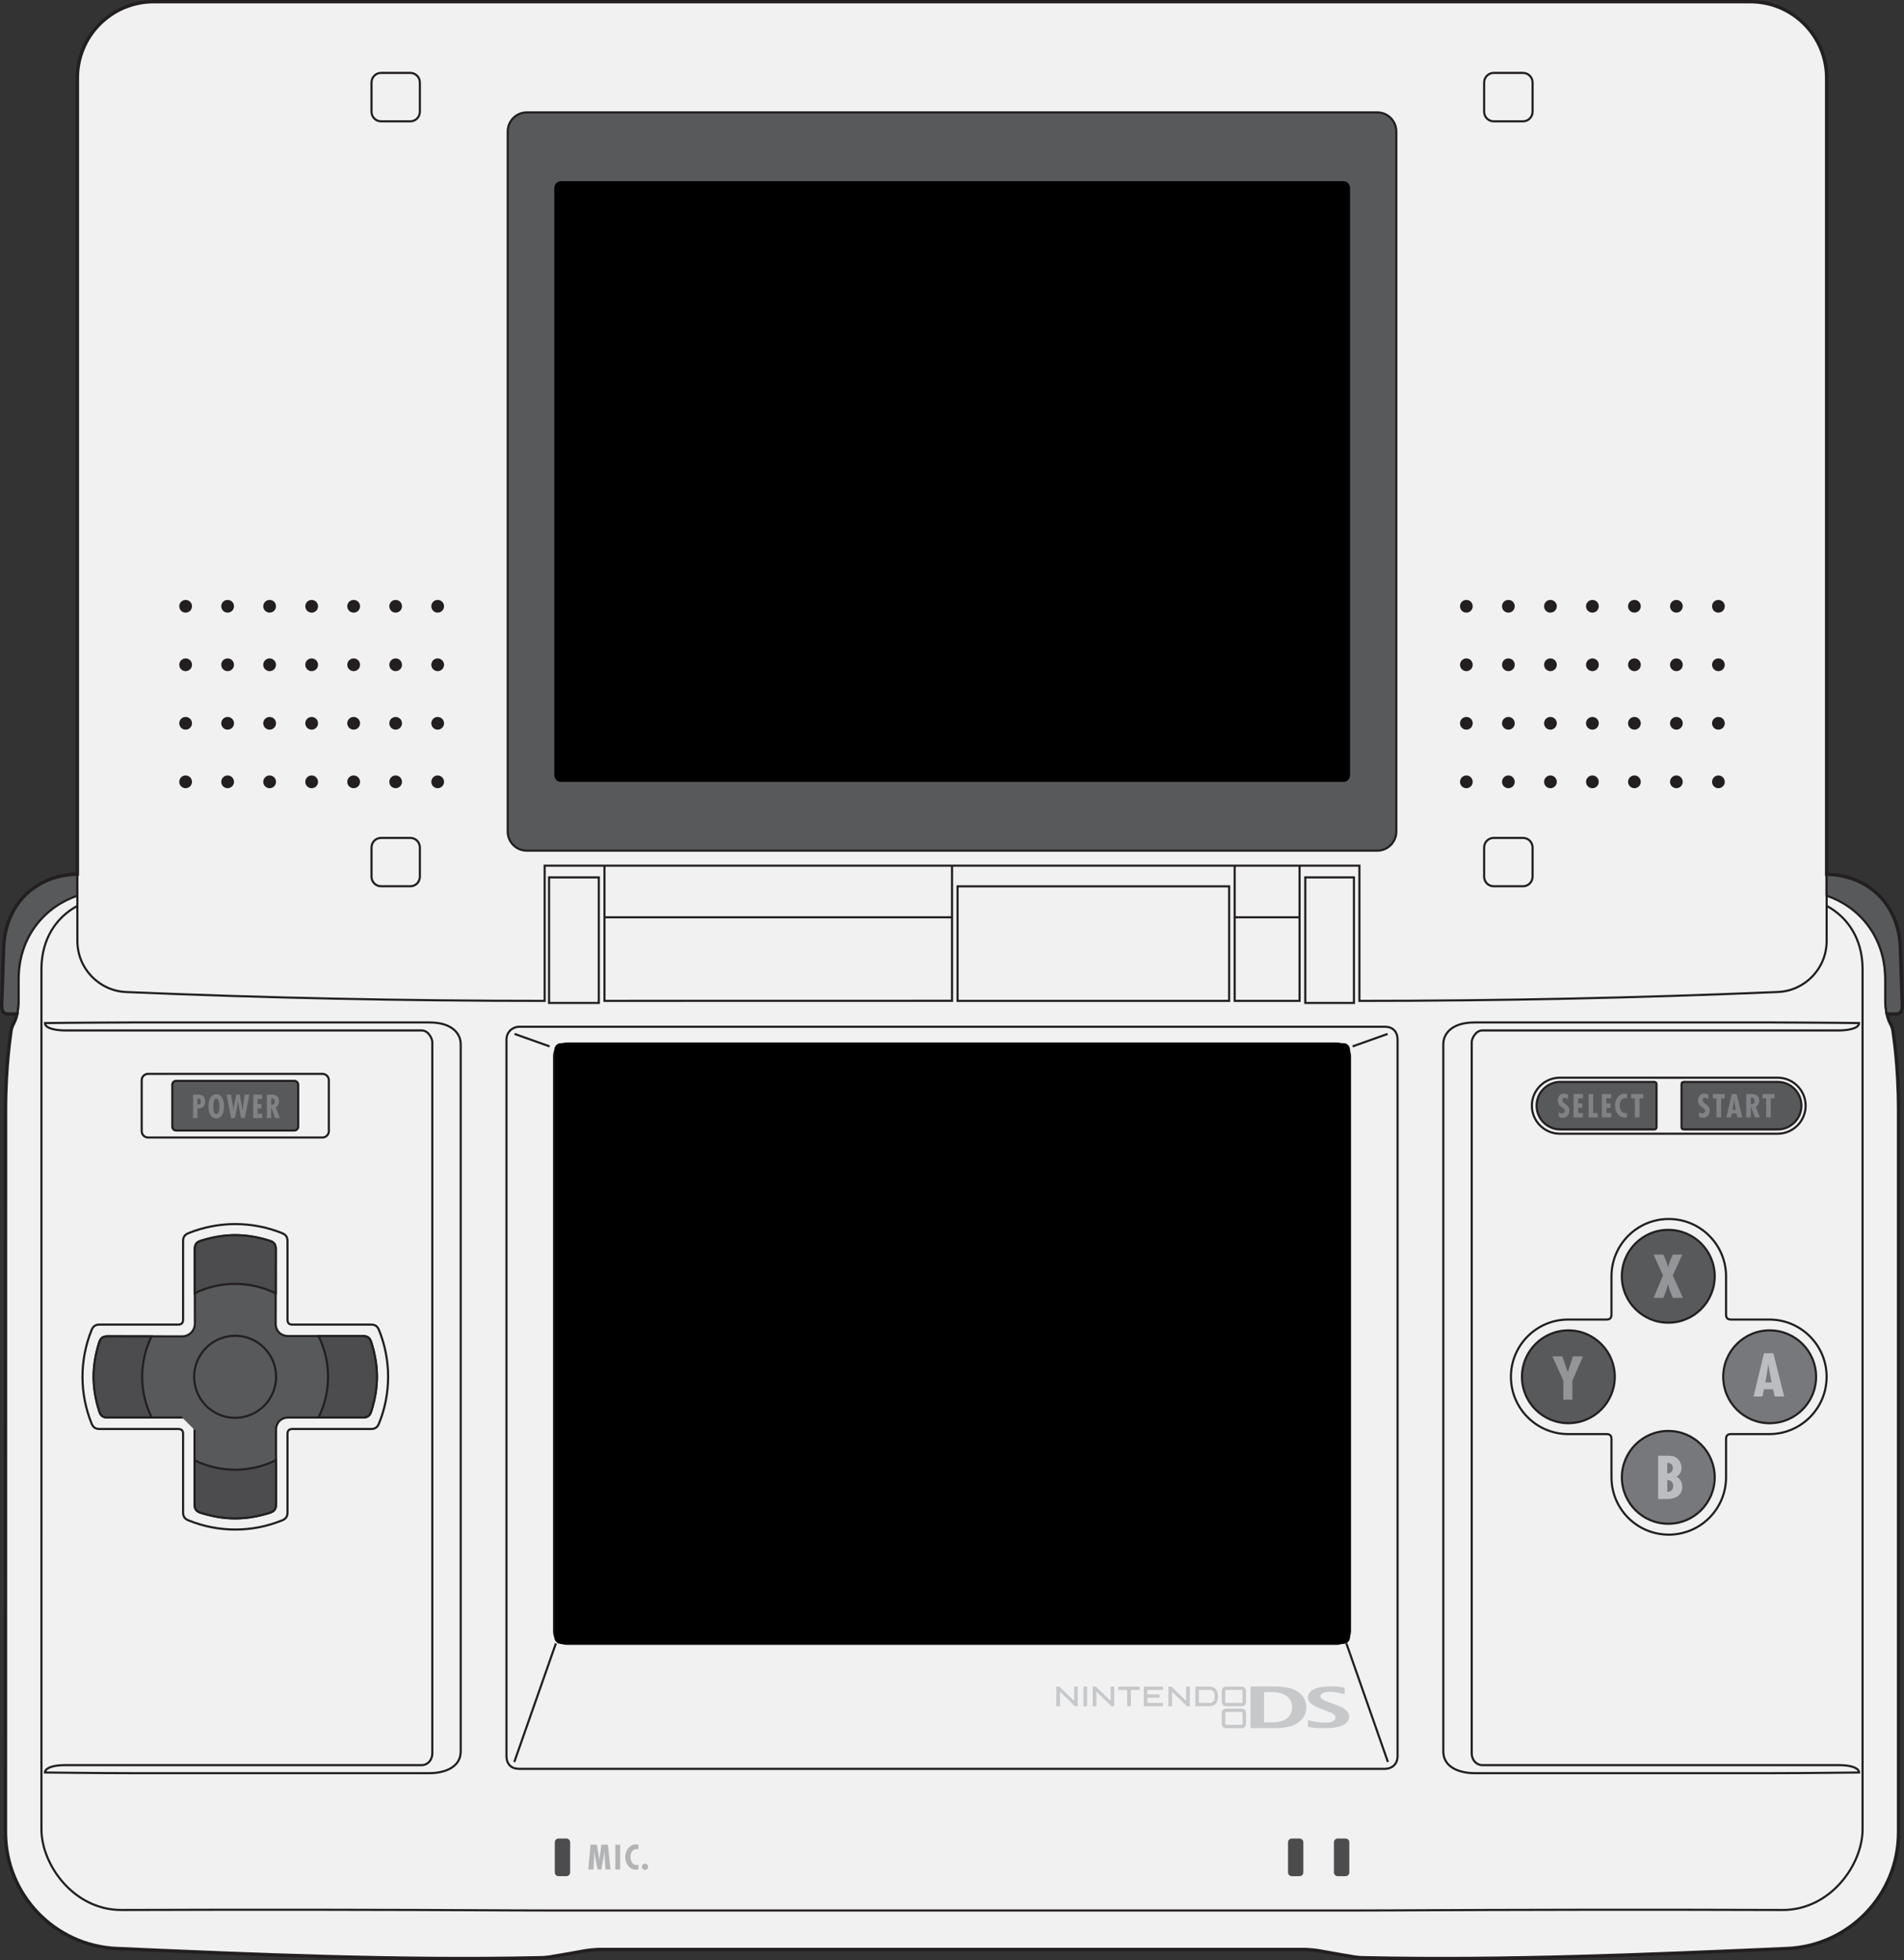 <?xml version="1.0" encoding="utf-8"?>
<!-- Generator: Adobe Illustrator 16.0.0, SVG Export Plug-In . SVG Version: 6.00 Build 0)  -->
<!DOCTYPE svg PUBLIC "-//W3C//DTD SVG 1.1//EN" "http://www.w3.org/Graphics/SVG/1.1/DTD/svg11.dtd">
<svg version="1.1" id="Layer_1" xmlns="http://www.w3.org/2000/svg" xmlns:xlink="http://www.w3.org/1999/xlink" x="0px" y="0px"
	 width="15519.497px" height="15980.73px" viewBox="-7679.631 -7915.22 15519.497 15980.73"
	 enable-background="new -7679.631 -7915.22 15519.497 15980.73" xml:space="preserve">
<rect x="-7679.631" y="-7915.22" width="15519.497" height="15980.73" fill="#333333" stroke="none"/>
<g>
	<path fill="#F1F1F2" d="M7209.245-612.972c249.398,84.035,478.436,318.448,478.436,684.015v176.682
		c-0.381,55.266,9.232,105.475,29.725,156.441c11.129,26.814,27.566,50.467,31.615,80.689c3.67,28.455,46.035,281.27,46.035,648.922
		V7021.76c0,508.416-400.408,926.654-908.312,948.408c-1144.814,50.211-2289.76,99.533-3435.457,75.5
		c-25.927-0.375-60.199-1.77-95.99-7.838c-94.479-15.307-188.95-31.494-283.171-49.322c-35.917-6.961-109.021-10.369-109.021-10.369
		h-5765.747c0,0-72.657,3.408-108.64,10.369c-94.405,17.828-188.817,34.016-283.485,49.322c-35.346,6.068-69.433,7.463-95.926,7.838
		c-1145.511,24.033-2290.892-25.289-3435.838-75.5c-508.029-21.754-908.756-439.992-908.374-948.408l0.567-5887.982
		c0-367.652,41.924-620.467,45.274-648.922c4.179-30.223,20.492-53.875,31.495-80.689c21.117-50.967,30.542-101.176,30.033-156.441
		V71.109c0-365.375,228.729-599.915,478.694-684.081v-6666.099c0-343.935,279.063-622.866,622.491-622.866H6586.246
		c344.001,0,622.999,278.932,622.999,622.866V-612.972"/>
	<path fill="#58595B" d="M-7059.082-613.354c-249.721,83.917-478.442,318.33-478.442,684.272v176.301
		c0.189,36.166-4.364,70.064-13.024,103.703h-71.65c-41.924,0-54.257-26.809-54-75.881l14.924-428.101
		c0-388.52,260.909-628.941,602.192-636.404V-613.354"/>
	<path fill="#58595B" d="M7198.493-613.736v-175.097c341.598,6.957,602.631,247.38,602.631,635.773l14.676,428.101
		c0.248,49.072-12.273,75.881-53.875,75.881h-71.842c-8.344-33.639-12.898-67.537-12.516-103.703V70.918
		C7677.692-295.155,7448.78-529.57,7198.493-613.736"/>
	<path fill="none" stroke="#231F20" stroke-width="17.483" d="M-7048.712-242.859c0,222.655,175.73,405.471,397.937,415.203
		c1136.404,48.314,2273.131,72.092,3410.542,72.092V-857.881h6641.185V244.436c1137.603,0,2274.454-24.283,3410.918-72.466
		c221.581-9.489,397.376-192.298,397.376-414.829v-7036.212c0-343.935-278.748-622.866-622.999-622.866H-6426.352
		c-343.428,0-622.491,278.932-622.491,622.866v7036.212H-7048.712z"/>
	<path fill="#77787B" d="M6296.884,4128.867c0,208.801-169.477,378.396-378.279,378.396c-208.928,0-378.273-169.596-378.273-378.396
		c0-208.678,169.346-378.404,378.273-378.404C6127.407,3750.463,6296.884,3919.932,6296.884,4128.867"/>
	<path fill="none" stroke="#231F20" stroke-width="17.483" d="M5918.604,3750.586c208.934,0,378.279,169.346,378.279,378.281
		c0,208.928-169.346,378.396-378.279,378.396c-208.928,0-378.273-169.469-378.273-378.396
		C5540.331,3919.932,5709.677,3750.586,5918.604,3750.586z"/>
	<path fill="#58595B" d="M6296.884,2489.545c0,208.678-169.477,378.148-378.279,378.148c-208.928,0-378.654-169.471-378.654-378.148
		c0-208.803,169.727-378.398,378.654-378.398C6127.407,2111.146,6296.884,2280.619,6296.884,2489.545"/>
	<path fill="none" stroke="#231F20" stroke-width="17.483" d="M5918.479,2111.146c208.928,0,378.404,169.346,378.404,378.398
		c0,208.936-169.477,378.406-378.404,378.406s-378.398-169.471-378.398-378.406
		C5540.081,2280.492,5709.552,2111.146,5918.479,2111.146z"/>
	<path fill="#77787B" d="M7123.369,3309.08c0,208.928-169.472,378.148-378.655,378.148c-208.803,0-378.273-169.221-378.273-378.148
		c0-208.934,169.471-378.404,378.273-378.404C6953.897,2930.676,7123.369,3100.146,7123.369,3309.08"/>
	<path fill="none" stroke="#231F20" stroke-width="17.483" d="M6744.839,2930.551c208.935,0,378.404,169.471,378.404,378.529
		c0,208.928-169.47,378.398-378.404,378.398c-208.928,0-378.398-169.471-378.398-378.398
		C6366.44,3100.021,6535.911,2930.551,6744.839,2930.551z"/>
	<path fill="#58595B" d="M5482.409,3309.08c0,208.928-169.471,378.148-378.272,378.148c-208.81,0-378.155-169.221-378.155-378.148
		c0-208.934,169.346-378.404,378.155-378.404C5312.938,2930.676,5482.409,3100.146,5482.409,3309.08"/>
	<path fill="none" stroke="#231F20" stroke-width="17.483" d="M5455.594,4128.867v-311.119c0-29.6-12.142-41.607-41.478-41.607
		h-311.25c-257.873,0-466.926-209.186-466.926-467.061c0-257.748,209.053-466.676,466.926-466.676h311.25
		c29.467,0,41.478-12.141,41.478-41.484v-311.117c0-257.875,208.809-467.184,466.934-467.184c257.749,0,466.8,209.309,466.8,467.184
		v311.117c0,29.594,12.273,41.484,41.61,41.484h311.124c257.743,0,467.052,208.928,467.052,466.676
		c0,257.875-209.309,467.061-467.052,467.061h-311.124c-29.593,0-41.61,12.141-41.61,41.607v311.119
		c0,257.873-208.801,467.057-466.8,467.057C5664.402,4595.924,5455.594,4386.74,5455.594,4128.867z M5482.409,3309.08
		c0,208.928-169.471,378.148-378.272,378.148c-208.81,0-378.155-169.221-378.155-378.148c0-208.934,169.346-378.404,378.155-378.404
		C5312.938,2930.676,5482.409,3100.146,5482.409,3309.08z"/>
	<path fill="#58595B" d="M6047.479,1292.377h762.112c107.126,0.25,194.01-86.76,194.01-193.754
		c0-107.25-86.884-193.76-194.01-193.377h-762.112c-14.793,0-20.992,5.941-20.992,20.617v345.514
		C6026.487,1286.303,6032.687,1292.377,6047.479,1292.377"/>
	<path fill="none" stroke="#231F20" stroke-width="17.483" d="M6047.479,1292.377h762.112
		c107.126,0.25,194.01-86.76,194.01-193.754c0-107.25-86.884-193.76-194.01-193.377h-762.112c-14.793,0-20.992,5.941-20.992,20.617
		v345.514C6026.487,1286.303,6032.687,1292.377,6047.479,1292.377z"/>
	<path fill="#58595B" d="M5801.872,1292.377h-762.871c-106.486,0.25-193.752-86.76-193.752-193.754
		c0-107.25,87.266-193.76,193.752-193.377h762.871c14.293,0,20.865,5.941,20.865,20.617v345.514
		C5822.737,1286.303,5816.165,1292.377,5801.872,1292.377"/>
	<path fill="none" stroke="#231F20" stroke-width="17.483" d="M6809.592,870.717H5034.954
		c-125.584,0-228.405,101.941-228.405,228.031c0,126.342,102.821,228.781,228.405,228.781h1774.638
		c125.966,0,228.406-102.439,228.406-228.781C7037.998,972.658,6935.558,870.717,6809.592,870.717z M5801.872,1292.377h-762.871
		c-106.486,0.25-193.752-86.76-193.752-193.754c0-107.25,87.266-193.76,193.752-193.377h762.871
		c14.293,0,20.865,5.941,20.865,20.617v345.514C5822.737,1286.303,5816.165,1292.377,5801.872,1292.377z"/>
	<path fill="#4C4C4E" d="M-3032.378,7349.447c0,16.945-13.72,30.986-31.048,30.986h-63.232c-16.953,0-30.923-14.041-30.923-30.986
		v-245.477c0-16.951,13.971-30.738,30.923-30.738h63.232c17.328,0,31.048,13.787,31.048,30.738V7349.447"/>
	<path fill="#4C4C4E" d="M2943.883,7349.447c0,16.945-13.912,30.986-31.114,30.986h-62.726c-17.201,0-31.113-14.041-31.113-30.986
		v-245.477c0-16.951,13.912-30.738,31.113-30.738h62.726c17.202,0,31.114,13.787,31.114,30.738V7349.447"/>
	<path fill="#4C4C4E" d="M3318.74,7349.447c0,16.945-14.161,30.986-31.106,30.986h-62.983c-17.452,0-31.495-14.041-31.495-30.986
		v-245.477c0-16.951,14.043-30.738,31.495-30.738h62.726c17.203,0,31.238,13.787,31.238,30.738v245.477"/>
	<path fill="none" stroke="#231F20" stroke-width="17.483" d="M-6933.623,3688.873c-98.144-243.713-98.144-515.879,0-759.709
		c13.213-32.885,31.87-45.781,67.471-45.781h637.6c29.086,0,41.419-12.143,41.295-41.236v-637.033
		c0-35.793,12.583-54.508,45.721-67.787c243.832-97.762,515.938-97.762,759.837,0c33.008,13.535,45.53,31.994,45.53,67.787v637.033
		c0,29.219,11.952,41.236,41.478,41.236h637.417c35.476,0,54,12.896,67.222,45.781c98.583,243.83,98.583,515.996,0,759.709
		c-13.346,33.135-31.746,45.656-67.222,45.656h-637.417c-29.526,0-41.478,12.143-41.478,41.479v637.416
		c0,35.162-12.522,53.877-45.53,66.773c-243.898,98.9-516.005,98.9-759.837,0c-33.139-12.896-45.721-31.611-45.721-66.773v-637.416
		c0.125-29.592-12.208-41.479-41.295-41.479h-637.6C-6901.753,3734.529-6920.41,3722.008-6933.623,3688.873z M-6194.78,3641.191
		c59.188,0,100.796,41.482,100.796,100.926 M2913.025-436.738v-421.144 M2384.122-436.738v-421.144 M80.326-436.738v-421.144
		 M-2752.499-436.738v-421.144 M2339.099-689.235v933.67H125.285v-933.67H2339.099z M3356.433,261.131V-762.398h-396.611V261.131
		H3356.433z M-3204.06,261.131V-762.398h405.088V261.131H-3204.06z M7209.245-612.972
		c249.398,84.035,478.436,318.448,478.436,684.015v176.682c-0.381,55.266,9.232,105.475,29.725,156.441
		c11.129,26.814,27.566,50.467,31.615,80.689c3.67,28.455,46.035,281.27,46.035,648.922V7021.76
		c0,508.416-400.408,926.654-908.312,948.408c-1144.814,50.211-2289.76,99.533-3435.457,75.5c-25.927-0.375-60.199-1.77-95.99-7.838
		c-94.479-15.307-188.95-31.494-283.171-49.322c-35.917-6.961-109.021-10.369-109.021-10.369h-5765.747
		c0,0-72.657,3.408-108.64,10.369c-94.405,17.828-188.817,34.016-283.485,49.322c-35.346,6.068-69.433,7.463-95.926,7.838
		c-1145.511,24.033-2290.892-25.289-3435.838-75.5c-508.029-21.754-908.756-439.992-908.374-948.408l0.567-5887.982
		c0-367.652,41.924-620.467,45.274-648.922c4.179-30.223,20.492-53.875,31.495-80.689c21.117-50.967,30.542-101.176,30.033-156.441
		V71.109c0-365.375,228.729-599.915,478.694-684.081 M2384.122,244.184v-680.921h528.903v680.921H2384.122z M-2752.499,244.184
		v-680.921H80.326v680.416L-2752.499,244.184z M7209.245-530.326c171.615,91.819,292.902,269.765,292.902,515.183v7013.25
		c0,288.738-261.664,657.777-651.321,657.777c-1063.374-3.664-2126.989-2.525-3190.612,3.291
		c-86.252,0.25-172.761,0.756-259.013,0.756h-6641.435c-86.501,0-172.886-0.506-259.263-0.756
		c-1063.241-5.816-2126.99-7.08-3190.355-3.291c-389.973,0-651.959-369.039-651.959-657.777V-15.143
		c0-244.912,121.477-423.238,293.225-514.926"/>
	<path fill="#58595B" d="M-6194.78,3641.191h-606.494c-38.443,0-57.606-13.912-69.366-50.842
		c-61.403-195.268-61.403-367.521,0-562.793c11.76-36.68,31.679-48.691,69.366-48.691l606.494,0.633
		c57.226,0.506,103.771-46.037,103.514-103.453l-0.822-606.305c-0.125-37.562,11.825-57.541,48.565-69.176
		c195.082-61.594,367.526-61.594,562.857,0c36.616,11.635,48.822,31.613,48.822,69.176l-0.888,606.305
		c0,60.955,44.01,100.92,103.71,100.92h606.488c38.7,0,57.606,13.662,69.115,50.592c61.654,195.271,61.654,367.525,0,562.793
		c-11.383,36.68-30.415,50.842-69.115,50.842h-606.488c-59.7,0-100.86,41.482-100.86,100.926v606.047
		c0,38.951-14.044,57.924-50.658,69.434c-195.142,61.594-367.777,61.594-562.859,0c-36.74-11.51-50.585-30.482-50.585-69.434
		v-606.047"/>
	<path fill="none" stroke="#231F20" stroke-width="17.483" d="M-4999.189,1306.031c0,29.092-23.527,52.236-52.046,52.236h-1421.469
		c-28.771,0-52.04-23.145-52.04-52.236V891.084c0-28.205,23.46-51.473,52.04-51.473h1421.469c28.52,0,52.046,23.395,52.046,51.473
		V1306.031z M3608.358,6505.254h-7056.19c-64.062,0-103.453-37.18-103.453-104.717V559.35c0-62.227,50.9-103.961,103.453-103.961
		h7056.19c75.507,0,103.585,51.98,103.585,103.961v5841.188C3711.943,6472.371,3660.97,6505.254,3608.358,6505.254z
		 M-5429.126,3309.08c0,184.396-149.617,334.645-333.887,334.389c-184.645,0-334.261-149.742-334.261-334.389
		c0-184.27,149.617-334.893,334.261-334.393C-5578.743,2974.688-5429.126,3124.305-5429.126,3309.08z M-6194.78,3641.191h-606.494
		c-38.443,0-57.606-13.912-69.366-50.842c-61.403-195.268-61.403-367.521,0-562.793c11.76-36.68,31.679-48.691,69.366-48.691
		l606.494,0.633c57.226,0.506,103.771-46.037,103.514-103.453l-0.822-606.305c-0.125-37.562,11.825-57.541,48.565-69.176
		c195.082-61.594,367.526-61.594,562.857,0c36.616,11.635,48.822,31.613,48.822,69.176l-0.888,606.305
		c0,60.955,44.01,100.92,103.71,100.92h606.488c38.7,0,57.606,13.662,69.115,50.592c61.654,195.271,61.654,367.525,0,562.793
		c-11.383,36.68-30.415,50.842-69.115,50.842h-606.488c-59.7,0-100.86,41.482-100.86,100.926v606.047
		c0,38.951-14.044,57.924-50.658,69.434c-195.142,61.594-367.777,61.594-562.859,0c-36.74-11.51-50.585-30.482-50.585-69.434
		v-606.047"/>
	<path fill="#58595B" d="M-5249.095,1269.865c0,17.451-14.167,31.361-31.494,31.361h-963.518c-17.386,0-31.239-13.91-31.239-31.361
		V927.633c0-17.201,13.853-31.238,31.239-31.238h963.518c17.328,0,31.494,14.037,31.494,31.238V1269.865"/>
	<path fill="none" stroke="#231F20" stroke-width="17.483" d="M-5249.095,1269.865c0,17.451-14.167,31.361-31.494,31.361h-963.518
		c-17.386,0-31.239-13.91-31.239-31.361V927.633c0-17.201,13.853-31.238,31.239-31.238h963.518
		c17.328,0,31.494,14.037,31.494,31.238V1269.865z"/>
	<path fill="#58595B" d="M-3385.547-6998.935c-85.937,0-155.624,69.815-155.624,155.81v5707.067
		c0,86.252,69.688,155.809,155.624,155.809h6931.936c85.495,0,155.31-69.682,155.31-155.809v-5707.067
		c0-85.995-69.814-155.81-155.31-155.81H-3385.547"/>
	<path fill="none" stroke="#231F20" stroke-width="17.483" d="M4417.647-767.458v-238.968c0-42.998,34.91-77.716,77.908-77.716
		h238.902c42.747,0,77.783,34.843,77.783,77.716v238.843c0,42.998-35.036,77.527-77.783,77.527h-238.902
		C4452.558-690.057,4417.647-724.586,4417.647-767.458z M4417.647-7004.121v-238.901c0-42.879,34.91-77.718,77.908-77.718h238.902
		c42.747,0,77.783,34.969,77.783,77.718v238.901c0,43-35.036,77.967-77.783,77.967h-238.902
		C4452.558-6926.154,4417.647-6961.121,4417.647-7004.121z M-4651.333-767.458v-238.968c0-42.998,34.845-77.716,77.593-77.716
		h238.835c42.939,0,77.533,34.843,77.533,77.716v238.843c0,42.998-34.594,77.527-77.533,77.527h-238.835
		C-4616.487-690.057-4651.333-724.586-4651.333-767.458z M-4651.333-7004.121v-238.901c0-42.879,34.845-77.718,77.593-77.718
		h238.835c42.939,0,77.533,34.969,77.533,77.718v238.901c0,43-34.594,77.967-77.533,77.967h-238.835
		C-4616.487-6926.154-4651.333-6961.121-4651.333-7004.121z M7473.693,6535.104c0,0-467.058,5.436-700.269,5.436H4339.239
		c-120.023,0-254.465-46.414-254.465-176.684V596.529c0-76.895,60.838-176.176,254.465-176.176h2434.186
		c0,0,467.059,1.645,700.269,4.936c0,50.336-112.43,60.074-162.515,60.074H4402.979c-54.764,0-86.758,66.648-86.758,96.117v5797.426
		c0,51.605,36.291,96.123,86.758,96.123h2908.199C7424.622,6475.029,7473.693,6505.254,7473.693,6535.104z M-7313.167,6535.104
		c0,0,466.869,5.436,700.336,5.436h2434.06c120.207,0,254.399-46.414,254.399-176.684V596.529
		c0-76.895-60.647-176.176-254.399-176.176h-2434.06c0,0-467.251,1.645-700.336,4.936c0,50.336,111.99,60.074,162.266,60.074
		h2908.705c54.258,0,86.501,66.648,86.501,96.117v5797.426c0,51.605-36.107,96.123-86.501,96.123h-2908.705
		C-7264.22,6475.029-7313.167,6505.254-7313.167,6535.104z M-3385.547-6998.935c-85.937,0-155.624,69.815-155.624,155.81v5707.067
		c0,86.252,69.688,155.809,155.624,155.809h6931.936c85.495,0,155.31-69.682,155.31-155.809v-5707.067
		c0-85.995-69.814-155.81-155.31-155.81H-3385.547z"/>
	<path fill="#231F20" d="M-6114.601-2972.731c0-28.46-23.203-51.663-52.04-51.663c-28.646,0-51.855,23.203-51.855,51.663
		c0,29.021,23.209,51.981,51.855,51.981C-6137.937-2920.75-6114.601-2943.834-6114.601-2972.731"/>
	<path fill="#231F20" d="M-5772.306-2972.731c0-28.46-23.085-51.663-52.104-51.663c-28.586,0-51.789,23.203-51.789,51.663
		c0,29.021,23.203,51.981,51.789,51.981C-5795.391-2920.75-5772.306-2943.834-5772.306-2972.731"/>
	<path fill="#231F20" d="M-5429.882-2972.731c0-28.46-23.211-51.663-51.98-51.663c-28.588,0-52.046,23.203-52.046,51.663
		c0,29.021,23.585,51.981,52.046,51.981C-5453.218-2920.75-5429.882-2943.834-5429.882-2972.731"/>
	<path fill="#231F20" d="M-5087.212-2972.731c0-28.46-23.591-51.663-52.104-51.663c-28.71,0-51.922,23.203-51.922,51.663
		c0,29.021,23.211,51.981,51.922,51.981C-5110.803-2920.75-5087.212-2943.834-5087.212-2972.731"/>
	<path fill="#231F20" d="M-4744.79-2972.731c0-28.46-23.592-51.663-51.98-51.663c-29.092,0-52.295,23.203-52.295,51.663
		c0,29.021,23.203,51.981,52.295,51.981C-4768.382-2920.75-4744.79-2943.834-4744.79-2972.731"/>
	<path fill="#231F20" d="M-4402.939-2972.731c0-28.46-23.146-51.663-51.665-51.663c-28.771,0-51.664,23.203-51.664,51.663
		c0,29.021,23.078,51.981,51.664,51.981C-4426.085-2920.75-4402.939-2943.834-4402.939-2972.731"/>
	<path fill="#231F20" d="M-4060.145-2972.731c0-28.46-23.519-51.663-52.296-51.663c-28.52,0-51.531,23.203-51.531,51.663
		c0,29.021,23.012,51.981,51.531,51.981C-4083.663-2920.75-4060.145-2943.834-4060.145-2972.731"/>
	<path fill="#231F20" d="M-6114.601-2495.624c0-28.704-23.203-51.914-52.04-51.914c-28.646,0-51.855,23.209-51.855,51.914
		c0,28.777,23.209,51.922,51.855,51.922C-6137.937-2443.577-6114.601-2466.722-6114.601-2495.624"/>
	<path fill="#231F20" d="M-5772.306-2495.624c0-28.704-23.085-51.914-52.104-51.914c-28.586,0-51.789,23.209-51.789,51.914
		c0,28.777,23.203,51.922,51.789,51.922C-5795.391-2443.577-5772.306-2466.722-5772.306-2495.624"/>
	<path fill="#231F20" d="M-5429.882-2495.624c0-28.704-23.211-51.914-51.98-51.914c-28.588,0-52.046,23.209-52.046,51.914
		c0,28.777,23.585,51.922,52.046,51.922C-5453.218-2443.577-5429.882-2466.722-5429.882-2495.624"/>
	<path fill="#231F20" d="M-5087.212-2495.624c0-28.704-23.591-51.914-52.104-51.914c-28.71,0-51.922,23.209-51.922,51.914
		c0,28.777,23.211,51.922,51.922,51.922C-5110.803-2443.577-5087.212-2466.722-5087.212-2495.624"/>
	<path fill="#231F20" d="M-4744.79-2495.624c0-28.704-23.592-51.914-51.98-51.914c-29.092,0-52.295,23.209-52.295,51.914
		c0,28.777,23.203,51.922,52.295,51.922C-4768.382-2443.577-4744.79-2466.722-4744.79-2495.624"/>
	<path fill="#231F20" d="M-4402.939-2495.624c0-28.704-23.146-51.914-51.665-51.914c-28.771,0-51.664,23.209-51.664,51.914
		c0,28.777,23.078,51.922,51.664,51.922C-4426.085-2443.577-4402.939-2466.722-4402.939-2495.624"/>
	<path fill="#231F20" d="M-4060.145-2495.624c0-28.704-23.519-51.914-52.296-51.914c-28.52,0-51.531,23.209-51.531,51.914
		c0,28.777,23.012,51.922,51.531,51.922C-4083.663-2443.577-4060.145-2466.722-4060.145-2495.624"/>
	<path fill="#231F20" d="M-6114.601-2018.634c0-28.771-23.203-51.664-52.04-51.664c-28.646,0-51.855,23.018-51.855,51.664
		c0,28.769,23.209,51.914,51.855,51.914C-6137.937-1966.596-6114.601-1989.739-6114.601-2018.634"/>
	<path fill="#231F20" d="M-5772.306-2018.634c0-28.771-23.085-51.664-52.104-51.664c-28.586,0-51.789,23.018-51.789,51.664
		c0,28.769,23.203,51.914,51.789,51.914C-5795.391-1966.596-5772.306-1989.739-5772.306-2018.634"/>
	<path fill="#231F20" d="M-5429.882-2018.634c0-28.771-23.211-51.664-51.98-51.664c-28.588,0-52.046,23.018-52.046,51.664
		c0,28.769,23.585,51.914,52.046,51.914C-5453.218-1966.596-5429.882-1989.739-5429.882-2018.634"/>
	<path fill="#231F20" d="M-5087.212-2018.634c0-28.771-23.591-51.664-52.104-51.664c-28.71,0-51.922,23.018-51.922,51.664
		c0,28.769,23.211,51.914,51.922,51.914C-5110.803-1966.596-5087.212-1989.739-5087.212-2018.634"/>
	<path fill="#231F20" d="M-4744.79-2018.634c0-28.771-23.592-51.664-51.98-51.664c-29.092,0-52.295,23.018-52.295,51.664
		c0,28.769,23.203,51.914,52.295,51.914C-4768.382-1966.596-4744.79-1989.739-4744.79-2018.634"/>
	<path fill="#231F20" d="M-4402.939-2018.634c0-28.771-23.146-51.664-51.665-51.664c-28.771,0-51.664,23.018-51.664,51.664
		c0,28.769,23.078,51.914,51.664,51.914C-4426.085-1966.596-4402.939-1989.739-4402.939-2018.634"/>
	<path fill="#231F20" d="M-4060.145-2018.634c0-28.771-23.519-51.664-52.296-51.664c-28.52,0-51.531,23.018-51.531,51.664
		c0,28.769,23.012,51.914,51.531,51.914C-4083.663-1966.596-4060.145-1989.739-4060.145-2018.634"/>
	<path fill="#231F20" d="M-6114.601-1541.146c0-28.771-23.203-52.295-52.04-52.295c-28.646,0-51.855,23.524-51.855,52.295
		c0,28.646,23.209,51.789,51.855,51.789C-6137.937-1489.482-6114.601-1512.627-6114.601-1541.146"/>
	<path fill="#231F20" d="M-5772.306-1541.146c0-28.771-23.085-52.295-52.104-52.295c-28.586,0-51.789,23.524-51.789,52.295
		c0,28.646,23.203,51.789,51.789,51.789C-5795.391-1489.482-5772.306-1512.627-5772.306-1541.146"/>
	<path fill="#231F20" d="M-5429.882-1541.146c0-28.771-23.211-52.295-51.98-52.295c-28.588,0-52.046,23.524-52.046,52.295
		c0,28.646,23.585,51.789,52.046,51.789C-5453.218-1489.482-5429.882-1512.627-5429.882-1541.146"/>
	<path fill="#231F20" d="M-5087.212-1541.146c0-28.771-23.591-52.295-52.104-52.295c-28.71,0-51.922,23.524-51.922,52.295
		c0,28.646,23.211,51.789,51.922,51.789C-5110.803-1489.482-5087.212-1512.627-5087.212-1541.146"/>
	<path fill="#231F20" d="M-4744.79-1541.146c0-28.771-23.592-52.295-51.98-52.295c-29.092,0-52.295,23.524-52.295,52.295
		c0,28.646,23.203,51.789,52.295,51.789C-4768.382-1489.482-4744.79-1512.627-4744.79-1541.146"/>
	<path fill="#231F20" d="M-4402.939-1541.146c0-28.771-23.146-52.295-51.665-52.295c-28.771,0-51.664,23.524-51.664,52.295
		c0,28.646,23.078,51.789,51.664,51.789C-4426.085-1489.482-4402.939-1512.627-4402.939-1541.146"/>
	<path fill="#231F20" d="M-4060.145-1541.146c0-28.771-23.519-52.295-52.296-52.295c-28.52,0-51.531,23.524-51.531,52.295
		c0,28.646,23.012,51.789,51.531,51.789C-4083.663-1489.482-4060.145-1512.627-4060.145-1541.146"/>
	<path fill="#231F20" d="M4324.44-2972.731c0-28.46-22.512-51.663-51.855-51.663c-28.579,0-51.598,23.203-51.598,51.663
		c0,29.021,23.019,51.981,51.598,51.981C4301.929-2920.75,4324.44-2943.834,4324.44-2972.731"/>
	<path fill="#231F20" d="M4667.053-2972.731c0-28.46-23.15-51.663-51.729-51.663c-28.963,0-51.98,23.203-51.98,51.663
		c0,29.021,23.145,51.981,51.98,51.981C4643.902-2920.75,4667.053-2943.834,4667.053-2972.731"/>
	<path fill="#231F20" d="M5009.915-2972.731c0-28.46-23.782-51.663-52.361-51.663c-28.58,0-51.348,23.203-51.348,51.663
		c0,29.021,22.768,51.981,51.348,51.981C4986.133-2920.75,5009.915-2943.834,5009.915-2972.731"/>
	<path fill="#231F20" d="M5352.015-2972.731c0-28.46-23.144-51.663-51.724-51.663c-28.712,0-52.362,23.203-52.362,51.663
		c0,29.021,23.65,51.981,52.362,51.981C5328.871-2920.75,5352.015-2943.834,5352.015-2972.731"/>
	<path fill="#231F20" d="M5694.371-2972.731c0-28.46-23.27-51.663-51.599-51.663c-28.837,0-52.23,23.203-52.23,51.663
		c0,29.021,23.65,51.981,52.23,51.981C5671.102-2920.75,5694.371-2943.834,5694.371-2972.731"/>
	<path fill="#231F20" d="M6036.477-2972.731c0-28.46-23.651-51.663-51.599-51.663c-28.712,0-51.98,23.203-51.98,51.663
		c0,29.021,23.395,51.981,51.98,51.981C6012.825-2920.75,6036.477-2943.834,6036.477-2972.731"/>
	<path fill="#231F20" d="M6378.958-2972.731c0-28.46-23.145-51.663-52.23-51.663c-28.33,0-51.474,23.203-51.474,51.663
		c0,29.021,23.144,51.981,51.474,51.981C6355.813-2920.75,6378.958-2943.834,6378.958-2972.731"/>
	<path fill="#231F20" d="M4324.44-2495.624c0-28.704-22.512-51.914-51.855-51.914c-28.579,0-51.598,23.209-51.598,51.914
		c0,28.777,23.019,51.922,51.598,51.922C4301.929-2443.577,4324.44-2466.722,4324.44-2495.624"/>
	<path fill="#231F20" d="M4667.053-2495.624c0-28.704-23.15-51.914-51.729-51.914c-28.963,0-51.98,23.209-51.98,51.914
		c0,28.777,23.145,51.922,51.98,51.922C4643.902-2443.577,4667.053-2466.722,4667.053-2495.624"/>
	<path fill="#231F20" d="M5009.915-2495.624c0-28.704-23.782-51.914-52.361-51.914c-28.58,0-51.348,23.209-51.348,51.914
		c0,28.777,22.768,51.922,51.348,51.922C4986.133-2443.702,5009.915-2466.722,5009.915-2495.624"/>
	<path fill="#231F20" d="M5352.015-2495.624c0-28.704-23.144-51.914-51.724-51.914c-28.712,0-52.362,23.209-52.362,51.914
		c0,28.777,23.65,51.922,52.362,51.922C5328.871-2443.702,5352.015-2466.722,5352.015-2495.624"/>
	<path fill="#231F20" d="M5694.371-2495.624c0-28.704-23.27-51.914-51.599-51.914c-28.837,0-52.23,23.209-52.23,51.914
		c0,28.777,23.65,51.922,52.23,51.922C5671.102-2443.577,5694.371-2466.722,5694.371-2495.624"/>
	<path fill="#231F20" d="M6036.477-2495.624c0-28.704-23.651-51.914-51.599-51.914c-28.712,0-51.98,23.209-51.98,51.914
		c0,28.777,23.395,51.922,51.98,51.922C6012.825-2443.577,6036.477-2466.722,6036.477-2495.624"/>
	<path fill="#231F20" d="M6378.958-2495.624c0-28.704-23.145-51.914-52.23-51.914c-28.33,0-51.474,23.209-51.474,51.914
		c0,28.777,23.144,51.922,51.474,51.922C6355.813-2443.577,6378.958-2466.722,6378.958-2495.624"/>
	<path fill="#231F20" d="M4324.44-2018.634c0-28.771-22.512-51.664-51.855-51.664c-28.579,0-51.598,23.018-51.598,51.664
		c0,28.769,23.019,51.914,51.598,51.914C4301.929-1966.596,4324.44-1989.739,4324.44-2018.634"/>
	<path fill="#231F20" d="M4667.053-2018.634c0-28.771-23.15-51.664-51.729-51.664c-28.963,0-51.98,23.018-51.98,51.664
		c0,28.769,23.145,51.914,51.98,51.914C4643.902-1966.596,4667.053-1989.739,4667.053-2018.634"/>
	<path fill="#231F20" d="M5009.915-2018.634c0-28.771-23.782-51.664-52.361-51.664c-28.58,0-51.348,23.018-51.348,51.664
		c0,28.769,22.768,51.914,51.348,51.914C4986.133-1966.721,5009.915-1989.739,5009.915-2018.634"/>
	<path fill="#231F20" d="M5352.015-2018.634c0-28.771-23.144-51.664-51.724-51.664c-28.712,0-52.362,23.018-52.362,51.664
		c0,28.769,23.65,51.914,52.362,51.914C5328.871-1966.721,5352.015-1989.739,5352.015-2018.634"/>
	<path fill="#231F20" d="M5694.371-2018.634c0-28.771-23.27-51.664-51.599-51.664c-28.837,0-52.23,23.018-52.23,51.664
		c0,28.769,23.65,51.914,52.23,51.914C5671.102-1966.596,5694.371-1989.739,5694.371-2018.634"/>
	<path fill="#231F20" d="M6036.477-2018.634c0-28.771-23.651-51.664-51.599-51.664c-28.712,0-51.98,23.018-51.98,51.664
		c0,28.769,23.395,51.914,51.98,51.914C6012.825-1966.596,6036.477-1989.739,6036.477-2018.634"/>
	<path fill="#231F20" d="M6378.958-2018.634c0-28.771-23.145-51.664-52.23-51.664c-28.33,0-51.474,23.018-51.474,51.664
		c0,28.769,23.144,51.914,51.474,51.914C6355.813-1966.596,6378.958-1989.739,6378.958-2018.634"/>
	<path fill="#231F20" d="M4324.44-1541.146c0-28.771-22.512-52.295-51.855-52.295c-28.579,0-51.598,23.524-51.598,52.295
		c0,28.646,23.019,51.789,51.598,51.789C4301.929-1489.482,4324.44-1512.627,4324.44-1541.146"/>
	<path fill="#231F20" d="M4667.053-1541.146c0-28.771-23.15-52.295-51.729-52.295c-28.963,0-51.98,23.524-51.98,52.295
		c0,28.646,23.145,51.789,51.98,51.789C4643.902-1489.482,4667.053-1512.627,4667.053-1541.146"/>
	<path fill="#231F20" d="M5009.915-1541.146c0-28.771-23.782-52.295-52.361-52.295c-28.58,0-51.348,23.524-51.348,52.295
		c0,28.646,22.768,51.789,51.348,51.789C4986.133-1489.357,5009.915-1512.627,5009.915-1541.146"/>
	<path fill="#231F20" d="M5352.015-1541.146c0-28.771-23.144-52.295-51.724-52.295c-28.712,0-52.362,23.524-52.362,52.295
		c0,28.646,23.65,51.789,52.362,51.789C5328.871-1489.357,5352.015-1512.627,5352.015-1541.146"/>
	<path fill="#231F20" d="M5694.371-1541.146c0-28.771-23.27-52.295-51.599-52.295c-28.837,0-52.23,23.524-52.23,52.295
		c0,28.646,23.65,51.789,52.23,51.789C5671.102-1489.482,5694.371-1512.627,5694.371-1541.146"/>
	<path fill="#231F20" d="M6036.477-1541.146c0-28.771-23.651-52.295-51.599-52.295c-28.712,0-51.98,23.524-51.98,52.295
		c0,28.646,23.395,51.789,51.98,51.789C6012.825-1489.482,6036.477-1512.627,6036.477-1541.146"/>
	<path fill="#231F20" d="M6378.958-1541.146c0-28.771-23.145-52.295-52.23-52.295c-28.33,0-51.474,23.524-51.474,52.295
		c0,28.646,23.144,51.789,51.474,51.789C6355.813-1489.482,6378.958-1512.627,6378.958-1541.146"/>
	<path fill="none" stroke="#231F20" stroke-width="17.483" d="M3294.714,5482.732l338.691,966.875 M3631.003,513.818
		l-285.704,101.684 M-3148.665,5482.732l-339.006,966.875 M-3485.519,513.818l285.698,101.684"/>
	<path fill="#C6C8CA" d="M960.061,5876.188c0,0,0,116.607,0,118.504c-1.771,0-28.08,0-29.593,0c0-1.896,0-158.467,0-159.73
		c1.513,0,24.408,0,25.164,0l120.274,116.352c0,0,0-115.088,0-116.352c1.646,0,23.524,0,23.524,0s4.555,0,5.562,0
		c0,1.514,0,158.086,0,159.73c-1.515,0-22.131,0-23.27,0L960.061,5876.188"/>
	<path fill="#C6C8CA" d="M1257.392,5876.188c0,0,0,116.607,0,118.504c-1.645,0-27.947,0-29.975,0c0-1.896,0-158.467,0-159.73
		c2.152,0,24.914,0,25.547,0l120.148,116.352c0,0,0-115.088,0-116.352c1.77,0,23.906,0,23.906,0s4.173,0,5.436,0
		c0,1.514,0,158.086,0,159.73c-1.52,0-22.261,0-23.268,0L1257.392,5876.188"/>
	<path fill="#C6C8CA" d="M1873.436,5876.188c0,0,0,116.607,0,118.504c-1.646,0-27.954,0-29.469,0c0-1.896,0-158.467,0-159.73
		c1.515,0,24.408,0,25.165,0l119.642,116.352c0,0,0-115.088,0-116.352c2.151,0,24.282,0,24.282,0s4.304,0,5.567,0
		c0,1.514,0,158.086,0,159.73c-1.646,0-22.512,0-23.4,0L1873.436,5876.188"/>
	<path fill="#C6C8CA" d="M1175.694,5834.961c0,0,3.922,0,5.561,0c0,1.514,0,158.086,0,159.73c-1.896,0-28.073,0-29.469,0
		c0-1.896,0-158.467,0-159.73C1153.182,5834.961,1175.694,5834.961,1175.694,5834.961"/>
	<path fill="#C6C8CA" d="M1604.302,5834.961c0,0,4.172,0,5.567,0c0,1.006,0,25.67,0,27.314c-1.771,0-71.334,0-71.334,0
		s0,130.771,0,132.416c-1.514,0-29.468,0-30.856,0c0-1.896,0-132.416,0-132.416s-69.813,0-71.834,0c0-1.645,0-26.309,0-27.314
		C1437.865,5834.961,1604.302,5834.961,1604.302,5834.961"/>
	<path fill="#C6C8CA" d="M1794.515,5834.961c0,0,4.047,0,5.311,0c0,1.006,0,25.67,0,27.314c-1.771,0-127.105,0-127.105,0v35.918
		c0,0,96.756,0,98.525,0c0,1.521,0,25.803,0,27.316c-1.77,0-98.525,0-98.525,0v41.99c0,0,125.592,0,127.105,0
		c0,1.389,0,25.803,0,27.191c-1.771,0-154.547,0-156.316,0c0-1.896,0-158.467,0-159.73
		C1645.278,5834.961,1794.515,5834.961,1794.515,5834.961"/>
	<path fill="#C6C8CA" d="M2183.29,5967.5h-90.812v-105.225h90.812c28.704,0,38.824,28.33,38.824,52.105
		C2222.114,5939.17,2211.994,5967.5,2183.29,5967.5 M2232.354,5858.104c-11.884-15.18-29.086-23.4-49.828-23.4
		c0,0-116.984,0-118.879,0c0,1.521,0,158.092,0,159.863c1.895,0,118.879,0,118.879,0c20.742,0,37.944-8.094,49.828-23.145
		c10.503-14.418,15.938-34.021,15.938-57.166C2248.292,5891.619,2242.857,5872.391,2232.354,5858.104z"/>
	<path fill="#C6C8CA" d="M2448.245,5960.795c0,3.414-3.166,6.705-6.957,6.705h-127.104c-3.416,0-6.449-3.291-6.449-6.705V5868.6
		c0-3.539,2.784-6.58,6.449-6.58h127.104c3.666,0,6.957,2.916,6.957,6.58V5960.795 M2442.553,5834.961h-129.125
		c-18.847,0-34.278,15.049-34.278,33.891v92.074c0,18.84,15.432,33.891,34.278,33.891h129.125c18.59,0,34.021-15.051,34.021-33.891
		v-92.074C2476.573,5850.01,2461.143,5834.961,2442.553,5834.961z"/>
	<path fill="#C6C8CA" d="M2448.245,6140.26c0,3.541-3.166,6.193-6.957,6.193h-127.104c-3.416,0-6.449-2.652-6.449-6.193v-92.074
		c0-3.791,2.784-6.318,6.449-6.318h127.104c3.666,0,6.957,2.527,6.957,6.318V6140.26 M2442.553,6014.295h-129.125
		c-18.847,0-34.278,14.924-34.278,33.891v92.074c0,18.717,15.432,33.891,34.278,33.891h129.125c18.59,0,34.021-15.174,34.021-33.891
		v-92.074C2476.573,6029.471,2461.143,6014.295,2442.553,6014.295z"/>
	<path fill="#C6C8CA" d="M2981.063,6106.365c30.48,12.521,95.49,22.387,146.2,22.387c55.396,0,78.54-19.098,78.54-43.006
		c0-21.373-21.756-34.271-82.712-56.527c-82.08-30.098-141.772-54.131-141.772-107.756c0-55.771,71.959-88.529,182.118-88.529
		c58.937,0,79.421,3.672,117.108,10.627l0.257,52.738c-36.681-7.213-69.688-19.223-120.398-19.223
		c-54.64,0-77.907,17.32-77.907,35.41c0,25.672,35.916,37.938,98.642,60.324c87.141,31.363,135.581,55.27,135.581,108.008
		c0,54.133-60.456,93.207-198.057,93.207c-56.152,0-94.597-3.416-137.6-10.244V6106.365"/>
	<path fill="#C6C8CA" d="M2688.917,5879.854h-65.003V6126.6h65.003c100.42,0,163.403-42.748,163.403-123.182
		C2852.32,5923.232,2789.337,5879.854,2688.917,5879.854 M2864.329,6149.744c-32.244,14.293-93.457,24.031-146.826,24.031h-203.999
		v-339.953h203.999c53.369,0,114.582,9.102,146.826,23.9c78.797,35.285,103.961,92.576,103.961,145.945
		C2968.29,6057.293,2943.126,6114.076,2864.329,6149.744z"/>
	<polyline fill="#B2B4B6" points="-2814.277,7123.699 -2794.739,7243.342 -2793.917,7243.342 -2777.979,7123.699 
		-2724.544,7123.699 -2703.427,7325.547 -2744.464,7325.547 -2753.762,7179.852 -2754.454,7179.852 -2760.777,7230.061 
		-2777.979,7325.547 -2808.967,7325.547 -2828.255,7228.666 -2835.27,7184.148 -2835.27,7179.852 -2835.776,7179.852 
		-2841.594,7325.547 -2884.466,7325.547 -2866.699,7123.699 -2814.277,7123.699 	"/>
	<rect x="-2664.154" y="7123.699" fill="#B2B4B6" width="39.773" height="201.848"/>
	<path fill="#B2B4B6" d="M-2475.206,7162.143c-5.06-1.645-10.121-2.4-15.182-2.4c-34.968,0-50.079,31.994-50.079,62.857
		c0,29.842,15.11,66.773,49.829,66.773c5.061,0,10.372-1.008,15.301-2.527v37.18c-6.259,2.533-11.951,3.541-18.649,3.541
		c-57.232,0-89.352-51.848-89.352-104.717c0-50.078,33.383-101.553,87.64-101.553c7.021,0,13.471,1.139,20.235,3.16v37.686"/>
	<path fill="#B2B4B6" d="M-2396.857,7303.283c0,14.043-10.878,25.422-25.295,25.422c-14.359,0-25.362-11.379-25.362-25.422
		c0-13.91,11.003-24.914,25.362-24.914C-2407.735,7278.369-2396.857,7289.373-2396.857,7303.283"/>
	<path fill="#939598" d="M5879.022,2312.869l20.742,49.322c6.323,17.076,13.279,35.541,17.195,53.625h0.506
		c4.304-18.084,9.614-36.174,16.188-53.625l21.757-49.322h77.018l-77.018,170.609l82.461,182.119h-82.461l-23.02-56.152
		c-6.574-17.709-10.622-35.162-15.432-52.869h-1.514c-5.062,17.834-9.107,35.16-15.432,52.869l-20.992,56.152h-79.803
		l76.262-182.119l-76.262-170.609H5879.022"/>
	<polyline fill="#939598" points="5099.708,3270.256 5107.802,3244.328 5141.06,3142.895 5223.522,3142.895 5136.638,3340.951 
		5136.638,3495.754 5063.284,3495.754 5063.284,3340.951 4974.498,3142.895 5054.808,3142.895 5093.127,3253.305 5099.708,3270.256 
			"/>
	<path fill="#BBBDC0" d="M6698.808,3117.1l-85.12,352.6h71.841l13.279-59.066h73.354l13.404,59.066h77.526l-88.404-352.6H6698.808
		 M6761.284,3355.369h-51.35l15.682-94.096l7.713-53.627h1.139l8.351,53.627L6761.284,3355.369z"/>
	<path fill="#BBBDC0" d="M5955.792,4052.604c0,26.936-17.076,44.393-45.407,44.393v-85.752
		C5939.222,4009.35,5955.792,4027.182,5955.792,4052.604 M5908.234,4305.291c68.931,0,124.452-29.467,124.452-99.023
		c0-30.863-15.432-68.043-46.67-82.211c28.073-17.828,40.471-41.734,40.471-72.848c0-29.336-13.662-60.957-38.7-79.803
		c-24.033-17.959-49.323-19.098-78.415-19.098h-73.604v352.982H5908.234z M5958.443,4198.297c0,29.719-17.833,49.705-47.808,48.566
		v-95.484C5940.235,4150.615,5958.443,4170.094,5958.443,4198.297z"/>
	<path fill="#808285" d="M5101.478,1046.262c-7.969-6.199-16.945-11.891-27.572-11.891c-11.128,0-18.84,7.211-18.84,18.596
		c0,31.238,57.033,33.26,57.033,84.732c0,34.271-19.096,59.824-54.631,59.824c-10.122,0-23.526-3.547-31.871-9.74v-35.791
		c8.345,6.066,16.945,10.113,27.823,10.113c12.647,0,21.749-8.094,21.749-20.992c0-14.799-10.872-19.852-22.006-27.572
		c-21.242-14.793-35.028-29.336-35.028-56.527c0-30.23,17.326-56.789,49.702-56.789c12.648,0,23.02,3.414,33.641,9.488V1046.262"/>
	<polyline fill="#808285" points="5222.766,1003.389 5222.766,1038.924 5184.064,1038.924 5184.064,1080.408 5217.954,1080.408 
		5217.954,1115.951 5184.064,1115.951 5184.064,1158.822 5222.766,1158.822 5222.766,1194.482 5146.502,1194.482 5146.502,1003.389 
		5222.766,1003.389 	"/>
	<polyline fill="#808285" points="5306.614,1003.389 5306.614,1158.822 5343.288,1158.822 5343.288,1194.482 5268.671,1194.482 
		5268.671,1003.389 5306.614,1003.389 	"/>
	<polyline fill="#808285" points="5452.816,1003.389 5452.816,1038.924 5414.622,1038.924 5414.622,1080.408 5448.513,1080.408 
		5448.513,1115.951 5414.622,1115.951 5414.622,1158.822 5453.316,1158.822 5453.316,1194.482 5376.929,1194.482 5376.929,1003.389 
		5452.816,1003.389 	"/>
	<path fill="#808285" d="M5581.815,1039.688c-4.811-1.52-9.107-2.533-13.536-2.533c-31.745,0-45.399,29.975-45.399,59.691
		c0,28.33,13.53,63.115,45.024,63.115c4.804,0,9.101-1.27,13.911-2.658v35.41c-5.566,2.533-11.133,3.289-16.951,3.289
		c-51.848,0-80.941-49.07-80.941-98.898c0-47.551,30.48-96.623,79.428-96.623c6.324,0,12.142,1.77,18.465,3.791V1039.688"/>
	<polyline fill="#808285" points="5713.343,1003.389 5713.343,1038.924 5683.999,1038.924 5683.999,1194.482 5646.062,1194.482 
		5646.062,1038.924 5616.213,1038.924 5616.213,1003.389 5713.343,1003.389 	"/>
	<path fill="#808285" d="M6244.522,1046.262c-7.338-6.199-16.945-12.141-26.811-12.141c-12.272,0-19.479,7.461-19.479,18.846
		c0,31.238,57.417,33.26,57.417,84.732c0,34.271-19.472,59.824-55.015,59.824c-10.245,0-23.525-3.547-32.376-9.74v-36.049
		c8.851,6.324,17.327,9.865,28.712,9.865c12.266,0,21.748-7.713,21.748-20.486c0-14.799-11.378-19.852-22.006-27.572
		c-21.748-14.793-35.285-29.336-35.285-56.783c0-29.975,17.708-56.533,50.085-56.533c11.761,0,22.888,3.414,33.259,9.488v36.549"/>
	<polyline fill="#808285" points="6378.958,1003.389 6378.958,1038.924 6349.497,1038.924 6349.497,1194.482 6311.046,1194.482 
		6311.046,1038.924 6282.21,1038.924 6282.21,1003.389 6378.958,1003.389 	"/>
	<path fill="#808285" d="M6436.38,1003.389l-44.144,191.094h37.438l6.705-32.119h38.318l7.08,32.119h40.223l-46.039-191.094H6436.38
		 M6468.881,1132.514h-26.178l7.713-51.092l4.554-29.344h0.25l4.047,29.344L6468.881,1132.514z"/>
	<path fill="#808285" d="M6591.05,1194.482v-88.529h0.764l33.258,88.529h39.715l-33.516-87.008
		c18.973-10.371,27.949-28.33,27.949-49.322c0-52.361-43.379-54.764-67.662-54.764h-37.938v191.094H6591.05 M6591.05,1034.502h5.061
		c18.973-1.139,25.803,9.99,25.803,24.025c0,15.432-6.955,27.191-24.282,27.191l-6.581-0.375V1034.502L6591.05,1034.502z"/>
	<polyline fill="#808285" points="6784.302,1003.389 6784.302,1038.924 6753.946,1038.924 6753.946,1194.482 6716.386,1194.482 
		6716.386,1038.924 6686.534,1038.924 6686.534,1003.389 6784.302,1003.389 	"/>
	<path fill="#808285" d="M-6070.083,1199.799v-78.92l8.034,0.383c33.201,0,54.949-20.369,54.949-56.027
		c0-61.846-53.624-56.66-61.147-56.66h-37.181v191.225H-6070.083 M-6070.083,1039.812h7.021c15.682,0,20.361,10.879,20.361,24.658
		c0,19.604-9.865,26.309-27.257,25.553v-50.211H-6070.083z"/>
	<path fill="#808285" d="M-5916.737,1005.541c-31.743,0-63.547,26.809-63.547,98.768c0,71.84,31.804,98.65,63.547,98.65
		c31.995,0,63.365-26.811,63.365-98.65C-5853.372,1032.35-5884.742,1005.541-5916.737,1005.541 M-5941.717,1104.184
		c0-17.201,1.713-63.615,24.98-63.615c23.585,0,25.671,46.414,25.671,63.615c0,15.176-2.086,63.74-25.671,63.74
		C-5940.004,1167.924-5941.717,1119.359-5941.717,1104.184z"/>
	<path fill="#808285" d="M-5796.397,1008.574l15.3,91.188c2.028,13.529,2.404,27.059,3.608,40.846h0.506
		c1.704-13.787,2.46-27.316,5.186-40.846l18.273-91.188h28.206l23.076,132.033h0.509c1.138-13.654,1.262-26.811,3.349-40.346
		l13.977-91.562h37.812l-37.812,191.1h-30.797l-18.399-100.926c-0.889-11.635-3.481-23.27-5.062-34.904h-0.506
		c-1.705,11.635-2.717,23.27-5.435,34.904l-20.867,100.926h-30.924l-36.553-191.1h36.553"/>
	<polyline fill="#808285" points="-5543.583,1008.574 -5543.583,1043.734 -5579.756,1043.734 -5579.756,1085.719 
		-5548.011,1085.719 -5548.011,1121.129 -5579.756,1121.129 -5579.756,1164.133 -5542.952,1164.133 -5542.952,1199.799 
		-5615.357,1199.799 -5615.357,1008.574 -5543.583,1008.574 	"/>
	<path fill="#808285" d="M-5469.155,1199.799v-88.277h0.38l31.488,88.277h37.562l-31.488-87.014
		c17.893-10.115,25.671-28.58,25.671-49.322c0-52.361-40.529-54.889-63.614-54.889h-35.476v191.225H-5469.155 M-5469.155,1039.812
		h4.804c18.148-0.889,23.965,9.99,23.965,23.65c0,15.807-6.257,27.441-22.445,27.441l-6.199-0.375v-50.717H-5469.155z"/>
	<path fill="none" stroke="#231F20" stroke-width="27.326" d="M7826.171,276.055l-14.676-428.483
		c0-388.394-261.664-628.375-602.125-635.141v-6491.502c0-343.935-278.873-622.485-622.873-622.485h-13012.85
		c-343.428,0-622.491,278.551-622.491,622.485v6490.49c-341.026,6.83-602.381,247.76-602.381,636.153l-14.735,428.483
		c-0.374,48.816,11.891,75.631,54.008,75.631h70.321c-4.685,17.195-8.418,35.027-15.939,52.355
		c-11.002,26.814-27.315,50.84-31.495,80.691c-3.224,28.578-45.274,281.525-45.274,649.045l-0.567,5887.982
		c-0.382,508.16,400.212,926.529,908.374,948.283c1144.946,50.08,2290.327,99.658,3435.838,75.5
		c26.494-0.375,60.581-1.389,95.926-7.338c94.668-15.805,189.08-31.994,283.485-49.447c35.983-7.08,108.64-10.619,108.64-10.619
		h5766.004c0,0,72.972,3.539,109.014,10.619c94.221,17.453,188.699,33.643,283.17,49.447c35.792,5.949,70.063,6.963,96.116,7.338
		c1145.703,24.158,2290.643-25.42,3435.332-75.5c507.91-21.754,908.314-440.123,908.314-948.283V1133.777
		c0-367.52-42.365-620.467-46.033-649.045c-4.045-29.852-20.49-53.877-31.617-80.691c-6.707-17.453-11.129-35.16-15.432-52.355
		h70.318C7814.405,351.686,7826.927,324.871,7826.171,276.055z"/>
	<path fill="#4C4C4E" d="M-6520.762,3309.08c0-117.871,27.888-229.42,76.071-329.332l-356.268-0.756
		c-37.878,0-58.046,11.885-69.682,48.689c-61.403,195.146-61.403,367.9,0,562.668c11.503,37.188,30.923,50.967,69.682,50.967
		h357.539C-6492.367,3540.646-6520.762,3428.217-6520.762,3309.08"/>
	<path fill="none" stroke="#231F20" stroke-width="17.483" d="M-6520.762,3309.08c0-117.871,27.888-229.42,76.071-329.332
		l-356.268-0.756c-37.878,0-58.046,11.885-69.682,48.689c-61.403,195.146-61.403,367.9,0,562.668
		c11.503,37.188,30.923,50.967,69.682,50.967h357.539C-6492.367,3540.646-6520.762,3428.217-6520.762,3309.08z"/>
	<path fill="#4C4C4E" d="M-4653.543,3027.682c-11.634-36.805-30.415-50.586-69.115-50.586h-360.572
		c49.196,100.039,77.591,212.85,77.591,331.729c0,119.135-28.395,231.697-77.591,332.242h360.572
		c38.7,0,57.481-13.787,69.115-50.967C-4591.89,3395.582-4591.89,3222.828-4653.543,3027.682"/>
	<path fill="none" stroke="#231F20" stroke-width="17.483" d="M-4653.543,3027.682c-11.634-36.805-30.415-50.586-69.115-50.586
		h-360.572c49.196,100.039,77.591,212.85,77.591,331.729c0,119.135-28.395,231.697-77.591,332.242h360.572
		c38.7,0,57.481-13.787,69.115-50.967C-4591.89,3395.582-4591.89,3222.828-4653.543,3027.682z"/>
	<path fill="#4C4C4E" d="M-5763.263,2551.646c118.884,0,230.558,28.074,331.161,76.77l0.382-358.551
		c0-37.562-12.207-57.414-48.82-69.176c-195.142-61.719-367.777-61.719-562.859,0c-36.607,11.762-48.565,31.613-48.565,69.176
		l0.382,357.281C-5991.986,2578.963-5881.009,2551.646-5763.263,2551.646"/>
	<path fill="none" stroke="#231F20" stroke-width="17.483" d="M-5763.263,2551.646c118.884,0,230.558,28.074,331.161,76.77
		l0.382-358.551c0-37.562-12.207-57.414-48.82-69.176c-195.142-61.719-367.777-61.719-562.859,0
		c-36.607,11.762-48.565,31.613-48.565,69.176l0.382,357.281C-5991.986,2578.963-5881.009,2551.646-5763.263,2551.646z"/>
	<path fill="#4C4C4E" d="M-5763.263,4066.641c-118.753,0-230.75-28.074-330.597-77.145v358.668c0,38.951,13.72,57.166,50.46,69.434
		c195.083,61.213,367.526,61.213,562.859,0c36.614-12.268,50.658-30.482,50.658-69.434v-359.432
		C-5530.685,4038.061-5643.621,4066.641-5763.263,4066.641"/>
	<path fill="none" stroke="#231F20" stroke-width="17.483" d="M3324.688,5378.146V700.49c0-74.998-57.29-108.764-108.265-108.764
		h-6272.071c-51.158,0-107.875,27.316-107.875,108.764v4677.656c0,82.455,54.124,108.26,107.875,108.26h6272.071
		C3269.294,5486.406,3324.688,5444.414,3324.688,5378.146z M-5763.263,4066.641c-118.753,0-230.75-28.074-330.597-77.145v358.668
		c0,38.951,13.72,57.166,50.46,69.434c195.083,61.213,367.526,61.213,562.859,0c36.614-12.268,50.658-30.482,50.658-69.434v-359.432
		C-5530.685,4038.061-5643.621,4066.641-5763.263,4066.641z"/>
	<path d="M3324.688,5429.996c0,31.113-23.4,56.533-52.736,56.533h-6380.844c-29.026,0-52.611-25.295-52.611-56.533V645.602
		c0-31.238,23.585-56.533,52.611-56.533h6380.844c29.461,0,52.736,25.17,52.736,56.533V5429.996z"/>
	<path d="M3324.688-1597.364c0,31.112-23.4,56.475-52.736,56.475h-6380.844c-29.026,0-52.611-25.231-52.611-56.475v-4784.33
		c0-31.239,23.585-56.468,52.611-56.468h6380.844c29.461,0,52.736,25.229,52.736,56.468V-1597.364z"/>
</g>
</svg>
